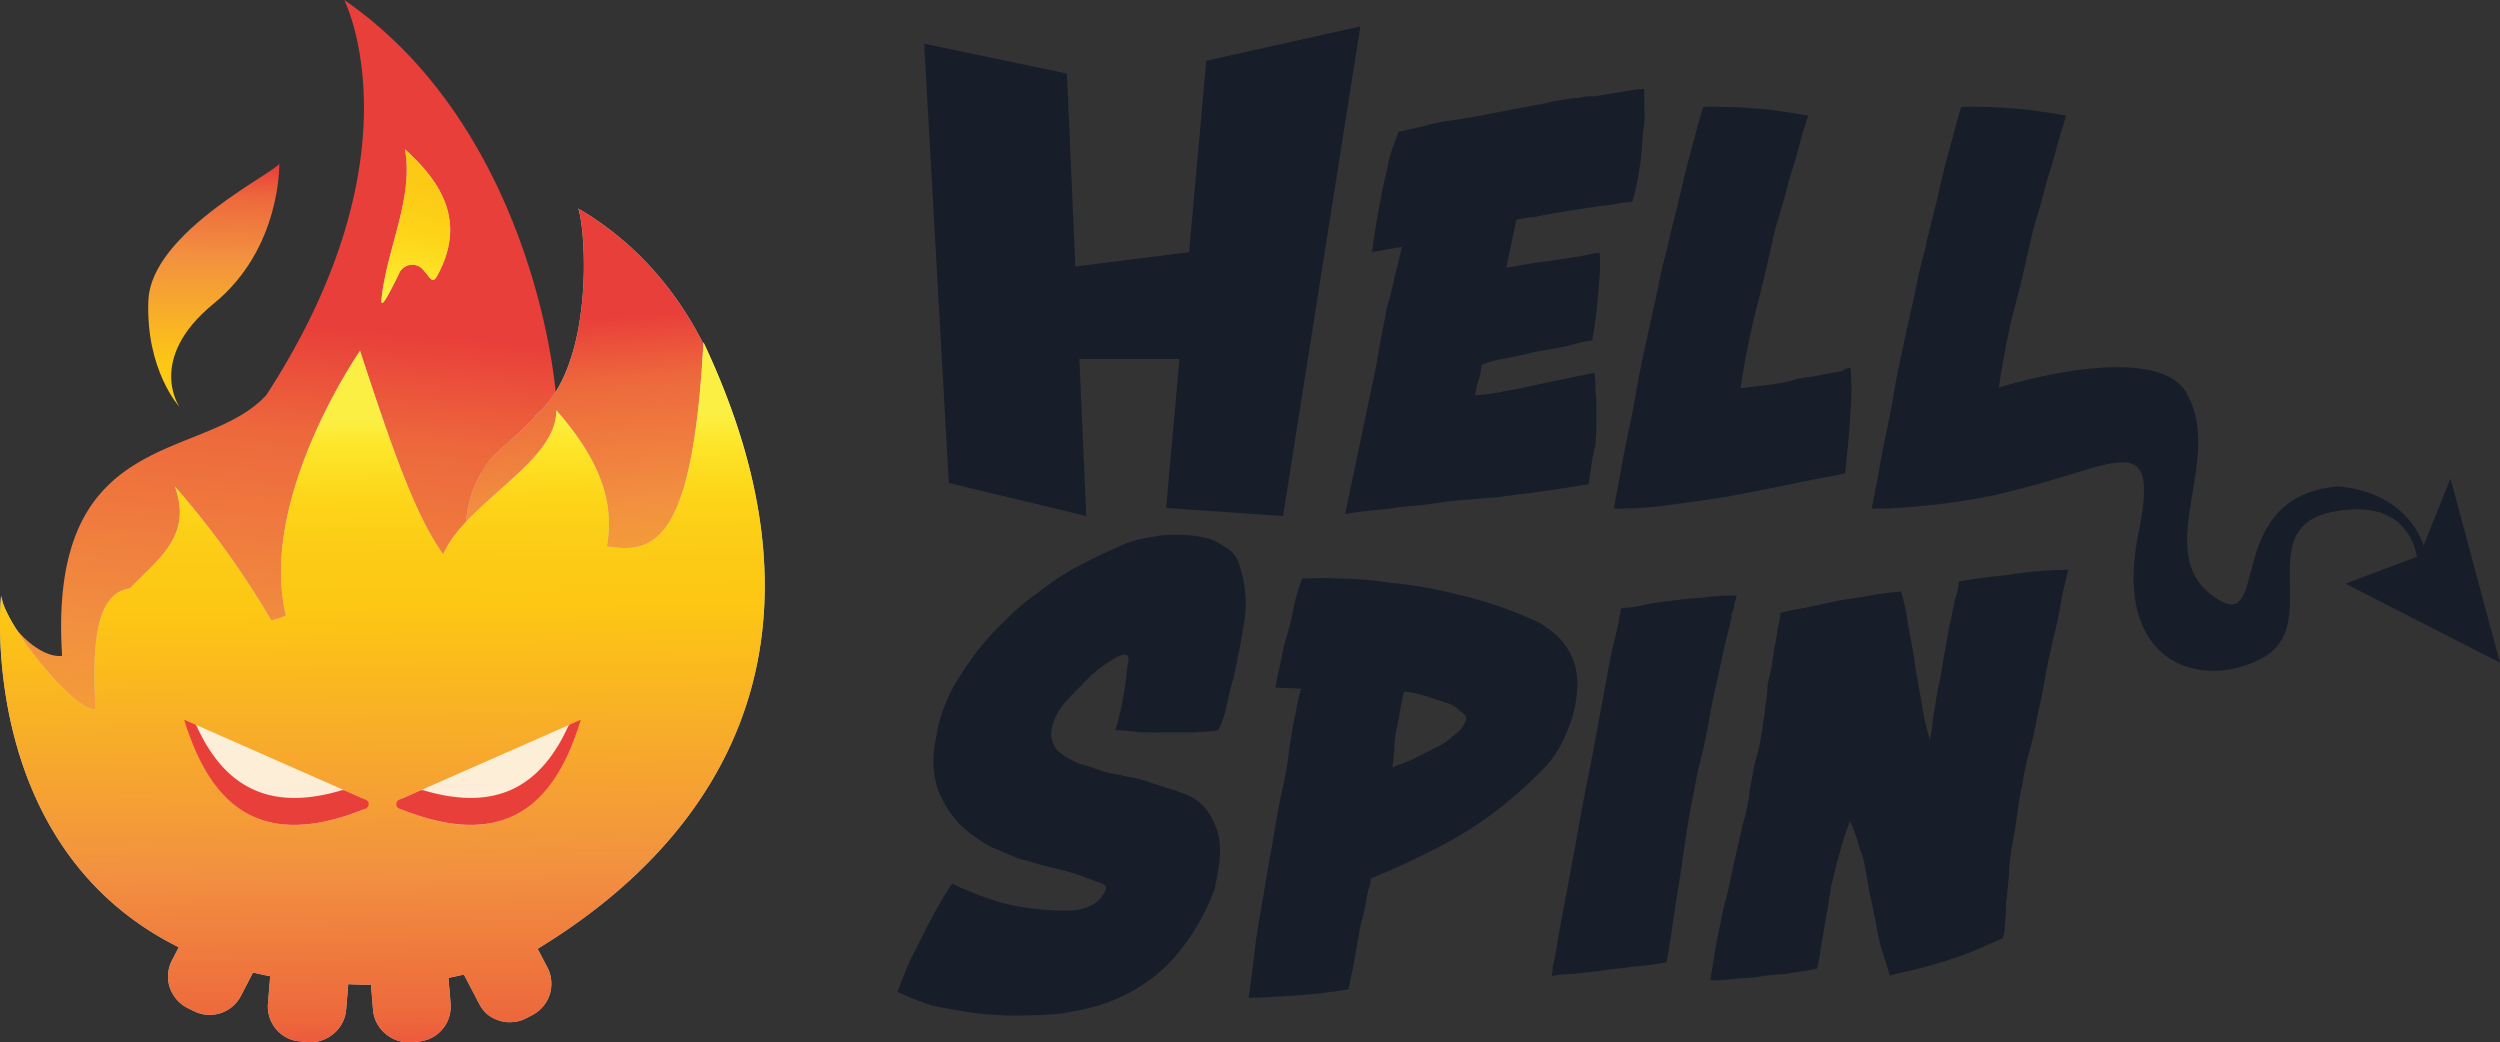 <?xml version="1.0" encoding="UTF-8"?>
<svg xmlns="http://www.w3.org/2000/svg" xmlns:xlink="http://www.w3.org/1999/xlink" id="Layer_1" data-name="Layer 1" viewBox="0 0 291 121.31">
  <rect x="0" y="0" width="291" height="121.31" fill="#333333" stroke="none"/>
  <defs>
    <style>.cls-1{fill:#181e29;}.cls-2{fill:url(#linear-gradient);}.cls-3,.cls-6{fill:#c4c4c4;}.cls-4{fill:url(#linear-gradient-2);}.cls-5{fill:url(#linear-gradient-3);}.cls-6,.cls-7{fill-rule:evenodd;}.cls-7{fill:url(#linear-gradient-4);}.cls-8{fill:url(#linear-gradient-5);}.cls-10,.cls-9{opacity:0.9;}.cls-10{fill:#fff;isolation:isolate;}.cls-11{fill:#e93f3a;}</style>
    <linearGradient id="linear-gradient" x1="141.48" y1="337.49" x2="151.7" y2="222.55" gradientTransform="translate(-99.6 -184.05)" gradientUnits="userSpaceOnUse">
      <stop offset="0" stop-color="#fcef44"></stop>
      <stop offset="0.04" stop-color="#fde62a"></stop>
      <stop offset="0.12" stop-color="#fdd519"></stop>
      <stop offset="0.2" stop-color="#fccb16"></stop>
      <stop offset="0.28" stop-color="#fdc713"></stop>
      <stop offset="0.67" stop-color="#f29140"></stop>
      <stop offset="0.89" stop-color="#ed683c"></stop>
      <stop offset="1" stop-color="#e93f3a"></stop>
    </linearGradient>
    <linearGradient id="linear-gradient-2" x1="179.64" y1="288.37" x2="174.18" y2="221.43" xlink:href="#linear-gradient"></linearGradient>
    <linearGradient id="linear-gradient-3" x1="132.85" y1="235.75" x2="133.69" y2="203.29" xlink:href="#linear-gradient"></linearGradient>
    <linearGradient id="linear-gradient-4" x1="152.84" y1="232.76" x2="153.8" y2="311.1" xlink:href="#linear-gradient"></linearGradient>
    <linearGradient id="linear-gradient-5" x1="155.34" y1="218.99" x2="170.48" y2="157.9" xlink:href="#linear-gradient"></linearGradient>
  </defs>
  <path class="cls-1" d="M282,67.94l8.62-3.24,3.62-9L300,77.14Z" transform="translate(-9)"></path>
  <path class="cls-1" d="M281.13,56.61c-13.87,1.25-7.49,18-14.62,12.7s1.62-16.05-3.13-23.77c-3-4.85-16.24-2.74-27.1,1.37-4.13-.63,7.87,2.83,8,3a7.18,7.18,0,0,1,.5,1,5.21,5.21,0,0,1,.75.87c1,1.24-19.24,5.85-18.62,7.34,24.74.12,34.36-13.81,31,3-3.12,15.32,7.5,18.3,14.49,14.44s-1.25-14.93,7.87-16.92c9.75-2.11,10.13,5.72,10.13,5.72l.95-.74C291.5,64.68,290.38,57.47,281.13,56.61Z" transform="translate(-9)"></path>
  <path class="cls-1" d="M193.91,56.35c-2,.36-3.87.62-5.49.86s-3.25.38-4.72.63l-4.5.37c-1.5.13-3.25.37-5,.63a31.71,31.71,0,0,0-3.5.37c-1.12.12-2.83.24-5.13.62L168.7,44.9c.38-1.62.63-3.11.88-4.61s.62-3.11.87-4.6a26,26,0,0,0,.87-3.48c.38-1.37.64-2.62.88-3.48l-3.5.61c.38-3,.88-5.47,1.25-7.46.25-1.12.5-2,.63-2.83a14.16,14.16,0,0,1,.62-2.11c.26-.63.38-1.12.62-1.62.76-.12,1.63-.37,2.88-.62a20.24,20.24,0,0,1,3.78-.75c1.38-.25,2.37-.37,3.5-.62s2.12-.38,2.62-.5c1.25-.24,2.5-.5,4-.75a29.74,29.74,0,0,1,4.5-.74,3.52,3.52,0,0,1,1.37-.12c.88-.13,1.62-.26,2.38-.38s1.62-.25,2.24-.37a8.05,8.05,0,0,1,1.3-.11v2.11a11.88,11.88,0,0,1-.14,3c-.12,1.13-.12,2.36-.36,3.78a29.28,29.28,0,0,1-.88,4.24,23.43,23.43,0,0,0-2.63.37c-1.36.12-2.74.37-4.37.62s-3,.5-4.24.75a17.17,17.17,0,0,0-2.26.37l-1.17,5.54c1.12-.12,2.12-.37,3-.5s1.89-.24,2.63-.36,1.62-.26,2.5-.38,1.74-.37,2.74-.5a24,24,0,0,1-.12,4,61.73,61.73,0,0,1-.75,6.22,18.45,18.45,0,0,0-1.89.38,15.58,15.58,0,0,1-2.13.5l-2.13.37a13.66,13.66,0,0,0-1.62.38c-.5.12-1.37.24-2.37.49a10.11,10.11,0,0,0-2.75.75,7.21,7.21,0,0,1-.38,1.89A11.18,11.18,0,0,0,180.7,46a21.75,21.75,0,0,0,3-.37c1.12-.25,2.12-.37,3.12-.63l7.75-1.61a7,7,0,0,1,.13,1.89,22.25,22.25,0,0,1,.12,2.83c0,1.11,0,2.36-.12,3.77C194.29,53.36,194.17,54.85,193.91,56.35Z" transform="translate(-9)"></path>
  <path class="cls-1" d="M224.4,42.78a31.14,31.14,0,0,1,0,5.11c-.12,2.36-.37,4.72-.62,7.21-1.63.38-3.37.62-5.67,1.12s-4.37.87-6.87,1.37-4.87.75-7.37,1.12a46.77,46.77,0,0,1-7,.5c0-.13.12-.87.37-2.12s.5-2.83.87-4.72.88-4,1.26-6.34.87-4.48,1.37-6.84,1-4.37,1.37-6.35.88-3.49,1.13-4.72c.12-.62.37-1.62.75-3.11s.75-3.11,1.13-4.72.86-3.24,1.24-4.72.76-2.62.88-3.11a15.63,15.63,0,0,1,2.37,0,27.13,27.13,0,0,1,3.12.13,34.49,34.49,0,0,1,3.51.36c1.24.14,2.36.38,3.24.5-.12.38-.38,1.13-.74,2.37s-.64,2.49-1.14,4-.74,2.73-1.12,4-.62,2.11-.75,2.49c-.75,3.11-1.37,6.22-2.24,9.44a93.82,93.82,0,0,0-1.89,9.44l3.12-.38a23.88,23.88,0,0,0,3.25-.62c.12-.12.5-.12,1.13-.25a14,14,0,0,0,2.12-.37c.88-.13,1.38-.25,2.12-.37A3.31,3.31,0,0,1,224.4,42.78Z" transform="translate(-9)"></path>
  <path class="cls-1" d="M254.51,42.78a31.14,31.14,0,0,1,0,5.11c-.12,2.36-.62,2.74-.87,5.22-1.62.38-3.88,1.62-6.12,2.11s-3.78,1.89-6.25,2.37-4.87.75-7.37,1.12a46.9,46.9,0,0,1-7,.5c0-.13.12-.87.38-2.12s.5-2.83.87-4.72.88-4,1.25-6.34.87-4.48,1.37-6.84,1-4.37,1.38-6.35.88-3.49,1.12-4.72c.13-.62.38-1.62.76-3.11s.74-3.11,1.12-4.72.87-3.24,1.25-4.72.74-2.62.88-3.11a15.62,15.62,0,0,1,2.37,0,27.13,27.13,0,0,1,3.12.13,34.3,34.3,0,0,1,3.5.36c1.25.14,2.37.38,3.25.5-.12.38-.38,1.13-.75,2.37s-.63,2.49-1.13,4-.75,2.73-1.12,4-.63,2.11-.75,2.49c-.75,3.11-1.38,6.22-2.25,9.44s-1.37,6.34-1.88,9.44l3.12-.38a23.88,23.88,0,0,0,3.25-.62c.12-.12.5-.12,1.12-.25a14,14,0,0,0,2.13-.37c.87-.13,1.37-.25,2.12-.37A2.86,2.86,0,0,1,254.51,42.78Z" transform="translate(-9)"></path>
  <path class="cls-1" d="M116.57,5.08l16.62,3.48,2.25,51.51-16-3.85Z" transform="translate(-9)"></path>
  <path class="cls-1" d="M129.69,31.59l17.74-2.25V41.79H130.54Z" transform="translate(-9)"></path>
  <path class="cls-1" d="M149.41,7.07l17.94-4-9,57-13.62-.94Z" transform="translate(-9)"></path>
  <path class="cls-1" d="M113.45,115.45c.62-1.5,1.12-3,1.89-4.48s1.5-3,2.12-4.11a39.21,39.21,0,0,1,2.36-4,39,39,0,0,0,5.87,2.24,29.63,29.63,0,0,0,7.62.88,5.39,5.39,0,0,0,2.5-.5,3.47,3.47,0,0,0,1.89-1.89c.12-.37,0-.62-.75-.87s-1.37-.5-2.37-.87a27.15,27.15,0,0,0-3.26-.88c-1.13-.25-2.12-.62-3.12-.86s-2.25-.87-3.77-1.49a16.44,16.44,0,0,1-3.78-2.74,12.83,12.83,0,0,1-2.49-4,10.89,10.89,0,0,1-.25-5.72,17.91,17.91,0,0,1,3-7.72A30.53,30.53,0,0,1,126,72.23,25.3,25.3,0,0,1,129.8,69a33.62,33.62,0,0,1,4.51-3c1.63-.87,3.13-1.61,4.63-2.24a12.44,12.44,0,0,1,4.12-1.24,9.8,9.8,0,0,1,2.75-.25,13,13,0,0,1,3.12.25,6.22,6.22,0,0,1,2.63,1.12,3.45,3.45,0,0,1,1.74,2.24,14,14,0,0,1,.38,7.34c-.12.87-.25,1.61-.5,2.83s-.38,2.12-.74,3.36-.5,2.12-.76,3.11a9.12,9.12,0,0,1-.88,2.49,31.32,31.32,0,0,1-3.49.25h-3.38a23.29,23.29,0,0,1-3-.1A18.84,18.84,0,0,0,138.8,85a13.41,13.41,0,0,0,.5-1.75,21.35,21.35,0,0,0,.5-2.48,25.36,25.36,0,0,0,.36-2.74c.14-.88.26-1.37.14-1.62s-.38-.37-1.38.12A16.57,16.57,0,0,0,136,78.62c-.94,1-2,2-3,3.11a7,7,0,0,0-1.57,3,3,3,0,0,0,.87,2.83,11.24,11.24,0,0,0,2.38,1.37,21.8,21.8,0,0,1,2.74.87c1,.25,1.89.37,2.84.62a10.76,10.76,0,0,1,2.83.75c1.24.37,2.5.74,3.77,1.24A5.59,5.59,0,0,1,150,95.13a7.86,7.86,0,0,1,.88,2.24,10.68,10.68,0,0,1,.12,2.11,12.66,12.66,0,0,1-.26,2.12q-.18,1.13-.36,1.89A25.38,25.38,0,0,1,145,112.2a19.48,19.48,0,0,1-9.12,5.1c-.87.25-1.75.37-3,.62a29.42,29.42,0,0,1-3.25.24,40.4,40.4,0,0,1-8-.36c-1.62-.25-2.83-.5-4.12-.75A37,37,0,0,1,113.45,115.45Z" transform="translate(-9)"></path>
  <path class="cls-1" d="M192.54,80.74a13.69,13.69,0,0,1-1.12,4.35,12.89,12.89,0,0,1-2.38,4,50.22,50.22,0,0,1-6.61,5.84,46.31,46.31,0,0,1-7.62,4.49c-2.13,1.12-4.25,2-6.25,2.83a2.36,2.36,0,0,1-.13.87,8.65,8.65,0,0,0-.37,1.5,22.68,22.68,0,0,1-.63,2.83c-.24,1.12-.5,2.83-.87,4.85-.13.63-.25,1.12-.37,1.74a8.66,8.66,0,0,1-.26,1.12,60.86,60.86,0,0,1-6.6.75c-2.13.12-3.78.24-5,.24.26-1.61.5-3.6.76-5.84s.74-4.6,1.12-7,.87-4.86,1.25-7.23.88-4.47,1.24-6.34a25.07,25.07,0,0,0,.38-2.74c.26-1.37.38-2.61.76-4.1a19.74,19.74,0,0,1,.62-2.74l-3-.12c.12-.63.25-1.49.5-2.49s.38-2.12.74-3.24a29.76,29.76,0,0,0,.88-3.61,21.22,21.22,0,0,1,1-3.36c.88,0,2.13-.12,4,0a39.49,39.49,0,0,1,6.24.5,46.74,46.74,0,0,1,7.88,1.37,45.5,45.5,0,0,1,8.49,2.83,6.54,6.54,0,0,1,2,1.13,7.1,7.1,0,0,1,1.76,1.61,7.6,7.6,0,0,1,1.37,2.61A8.9,8.9,0,0,1,192.54,80.74Zm-21.49,8.58c.62-.25,1.38-.5,2.25-.87L176,87.08a9,9,0,0,0,2.38-1.61,3.37,3.37,0,0,0,1.25-1.63q.2-.56-.75-1.11a3.4,3.4,0,0,0-1.38-.88c-.36-.12-.86-.24-1.88-.62a18.76,18.76,0,0,0-3.13-.75s-.12.12-.25.88c-.13.61-.25,1.24-.37,2s-.26,1.25-.38,1.89a4.21,4.21,0,0,0-.12,1c-.13.49,0,.94-.13,1.49A6.65,6.65,0,0,1,171.05,89.32Z" transform="translate(-9)"></path>
  <path class="cls-1" d="M203,112a28.35,28.35,0,0,1-3.78.5c-1.37.25-2.5.25-3.77.5l-3.37.37a12.34,12.34,0,0,0-2.5.26,2.15,2.15,0,0,0,.13-1c.12-.51.24-1.12.37-1.62.12-.87.37-2.37.75-4.36s.87-4.6,1.37-7.33,1-5.73,1.62-8.72,1.14-6,1.63-8.59.88-5.09,1.38-7.09.74-3.48.87-4.1c.63-.12,1.5-.12,2.5-.37a23.85,23.85,0,0,1,3.25-.5,36.65,36.65,0,0,1,3.78-.38,20.86,20.86,0,0,1,3.87-.24s.12.12-.12.62,0,.62-.26,1.11-.12.76-.24,1.13a2.21,2.21,0,0,0-.13.62c-.25.87-.62,2.36-1,4.23s-.88,3.77-1.25,5.85-.75,4.11-1.25,6-.62,3.23-.88,4.24c-.74,3.85-1.12,7.21-1.62,10.2S203.54,109,203,112Z" transform="translate(-9)"></path>
  <path class="cls-1" d="M242.86,101.27a7.43,7.43,0,0,1-.12,1.49,23.29,23.29,0,0,1-.24,2.36,16,16,0,0,1-.14,2.49,4.37,4.37,0,0,1-.24,1.61c-1.25.51-2.5,1.13-3.78,1.63s-2.38.87-3.62,1.23-2.25.63-3.25.88-1.76.37-2.5.63c-.25-.88-.5-1.75-.88-2.84a27,27,0,0,1-.74-3.35c-.25-1.11-.38-2-.63-3s-.37-2.24-.62-3.36a8,8,0,0,0-.63-2.24,19.32,19.32,0,0,0-1.13-3.23,36.9,36.9,0,0,0-1.24,3.86c-.38,1.24-.63,2.61-1,3.86a3.74,3.74,0,0,1-.13,1c-.12.5-.12,1-.25,1.61s-.25,1.37-.37,2.12-.25,1.37-.38,2.12-.12,1.11-.25,1.61-.12.87-.25,1c-1.12.25-2.24.37-3.62.62a31.73,31.73,0,0,0-3.5.38c-1.13.12-2.13.12-3,.24a15.65,15.65,0,0,1-2.25.12,5.06,5.06,0,0,1,.13-.94l.37-2.24c.13-.87.25-1.5.38-2.11a7,7,0,0,1,.25-1.12,24.76,24.76,0,0,1,.62-2.84c.37-1.36.63-2.83,1-4.48s.74-3.24,1.12-4.85a20.24,20.24,0,0,0,.74-3.86c.26-1.12.38-2.36.76-3.61a22.3,22.3,0,0,0,.75-4,10,10,0,0,0,.25-1.89,10,10,0,0,0,.25-1.89,5.4,5.4,0,0,1,.24-1.49,23,23,0,0,0,.5-3c.26-1.11.38-2,.5-2.83a6.37,6.37,0,0,0,.26-1.62c.87-.25,1.74-.37,3-.62l3.49-.75c1.26-.25,2.5-.37,3.78-.62s2.5-.38,3.77-.5a17.58,17.58,0,0,1,.76,3.36c.24,1.49.62,3.12.87,5s.63,3.48.87,5.1a28.78,28.78,0,0,0,.88,3.78,23,23,0,0,0,.38-2.62c.24-1.23.37-2.6.74-4.1.25-1.12.38-2.36.63-3.61s.37-2.36.62-3.36.38-2.11.63-2.83a8.11,8.11,0,0,0,.37-1.89c1.38-.24,3.13-.49,5.5-.74a48.92,48.92,0,0,1,7.24-.63c-.12.5-.36,1.5-.74,3.12a42.58,42.58,0,0,1-1,4.85c-.38,1.75-.75,3.36-1,4.85s-.5,2.62-.63,3.12c-.37,1.73-.62,3.36-1.12,5.09s-.75,3.36-1.12,5.23c-.26,1.37-.38,2.74-.63,4.23A37.17,37.17,0,0,0,242.86,101.27Z" transform="translate(-9)"></path>
  <path class="cls-2" d="M81.7,90.51c-1.06-6.34.89-11.86,1.32-18.12V72l-.3.15a7.05,7.05,0,0,1-7-.55c-1.48,3-3.77,6.32-5.27,9.59,1.06,3.57-.84,8.15-5.67,8.15H63.23A6.25,6.25,0,0,1,57.07,83a6.58,6.58,0,0,1,.2-1.46c.85-3.87,3.47-7.25,5.21-10.79A134.09,134.09,0,0,0,68.9,56.72c1.35-3.77,4-4.32,5-8.32C73.47,38.62,68.37,13.3,49.07,0c0,0,9.15,17.93-9.08,46-7.25,7.88-25.49,3.47-23.76,30.34-2.61.33-6.73-3.57-7-6.78,0,0-3.3,45,42.74,45,15.93,0,27.85-8.18,35.27-19.76A5.3,5.3,0,0,1,81.7,90.51Z" transform="translate(-9)"></path>
  <path class="cls-3" d="M71.34,48.33c-.47.94-4.72,4.39-5.36,5.27-4.15,5.72-1.38,7.86-5.07,13.82a124.52,124.52,0,0,1-2.46,13l.63-.1c6.61-.94,13.22-1.53,19.78-2.67a71.2,71.2,0,0,1,10.8-2.54,6.72,6.72,0,0,1,2.68.1,6.31,6.31,0,0,1,2.42,1.16c4.32-19.89-1.32-42.09-18.44-52.09C77.26,27.19,78.16,42.78,71.34,48.33Z" transform="translate(-9)"></path>
  <path class="cls-4" d="M71.34,48.33c-.47.94-4.72,4.39-5.36,5.27-4.15,5.72-1.38,7.86-5.07,13.82a124.52,124.52,0,0,1-2.46,13l.63-.1c6.61-.94,13.22-1.53,19.78-2.67a71.2,71.2,0,0,1,10.8-2.54,6.72,6.72,0,0,1,2.68.1,6.31,6.31,0,0,1,2.42,1.16c4.32-19.89-1.32-42.09-18.44-52.09C77.26,27.19,78.16,42.78,71.34,48.33Z" transform="translate(-9)"></path>
  <path class="cls-5" d="M33.85,35.36C41.78,28.93,41.51,19,41.51,19c0,.88-14.93,7.89-15.24,16s3.62,12.36,3.62,12.36S26,41.79,33.85,35.36Z" transform="translate(-9)"></path>
  <path class="cls-6" d="M79.63,63.6c5.47.86,10-.24,11.25-23.76,15.92,33.64,3.33,56.84-19.3,70.6l1.15,2.2a3.85,3.85,0,0,1,.43,1.53,4,4,0,0,1-.17,1.58,4.1,4.1,0,0,1-.78,1.4,4.24,4.24,0,0,1-1.24,1l-.75.39a4,4,0,0,1-1.55.43,3.86,3.86,0,0,1-1.58-.18,4,4,0,0,1-1.41-.77,4.11,4.11,0,0,1-.94-1.25L63,113.44c-.59.13-1.19.27-1.8.38l.25,3a4.26,4.26,0,0,1-.18,1.59,4.1,4.1,0,0,1-3.58,2.83l-.84.07a4.09,4.09,0,0,1-3-1,4.06,4.06,0,0,1-1.43-2.77l-.24-2.93c-.94,0-1.78,0-2.64-.06l-.25,3a4.09,4.09,0,0,1-1.43,2.75,4.16,4.16,0,0,1-3,1l-.84-.08a4,4,0,0,1-1.62-.42,4.22,4.22,0,0,1-1.26-1,4.31,4.31,0,0,1-.77-1.39,4.23,4.23,0,0,1-.18-1.58l.26-3.2c-.69-.13-1.38-.28-2-.43l-1.41,2.72a4.09,4.09,0,0,1-5.52,1.75l-.77-.38a4.23,4.23,0,0,1-2-2.38,4.08,4.08,0,0,1,.27-3.12l.79-1.53C6.07,98.47,9.13,69.32,9.13,69.32c.3,3.2,8.41,13.52,11,13.22-.67-10.34,1.06-13.63,4-14.05.44-.47.94-.94,1.38-1.39,2.83-2.77,5.66-5.49,3.85-10.47A101.68,101.68,0,0,1,40.57,72.2a6.86,6.86,0,0,0,1.71-.56C39,58,50.91,40.84,50.91,40.84c3.57,10.89,6.4,19.18,9.68,23.68,1.15-2.65,3.83-5,6.49-7.4,3.4-3,6.75-6,6.67-9.37C77.93,52.51,80.77,57.7,79.63,63.6Z" transform="translate(-9)"></path>
  <path class="cls-7" d="M79.63,63.6c5.47.86,10-.24,11.25-23.76,15.92,33.64,3.33,56.84-19.3,70.6l1.15,2.2a3.85,3.85,0,0,1,.43,1.53,4,4,0,0,1-.17,1.58,4.1,4.1,0,0,1-.78,1.4,4.24,4.24,0,0,1-1.24,1l-.75.39a4,4,0,0,1-1.55.43,3.86,3.86,0,0,1-1.58-.18,4,4,0,0,1-1.41-.77,4.11,4.11,0,0,1-.94-1.25L63,113.44c-.59.13-1.19.27-1.8.38l.25,3a4.26,4.26,0,0,1-.18,1.59,4.1,4.1,0,0,1-3.58,2.83l-.84.07a4.09,4.09,0,0,1-3-1,4.06,4.06,0,0,1-1.43-2.77l-.24-2.93c-.94,0-1.78,0-2.64-.06l-.25,3a4.09,4.09,0,0,1-1.43,2.75,4.16,4.16,0,0,1-3,1l-.84-.08a4,4,0,0,1-1.62-.42,4.22,4.22,0,0,1-1.26-1,4.31,4.31,0,0,1-.77-1.39,4.23,4.23,0,0,1-.18-1.58l.26-3.2c-.69-.13-1.38-.28-2-.43l-1.41,2.72a4.09,4.09,0,0,1-5.52,1.75l-.77-.38a4.23,4.23,0,0,1-2-2.38,4.08,4.08,0,0,1,.27-3.12l.79-1.53C6.07,98.47,9.13,69.32,9.13,69.32c.3,3.2,8.41,13.52,11,13.22-.67-10.34,1.06-13.63,4-14.05.44-.47.94-.94,1.38-1.39,2.83-2.77,5.66-5.49,3.85-10.47A101.68,101.68,0,0,1,40.57,72.2a6.86,6.86,0,0,0,1.71-.56C39,58,50.91,40.84,50.91,40.84c3.57,10.89,6.4,19.18,9.68,23.68,1.15-2.65,3.83-5,6.49-7.4,3.4-3,6.75-6,6.67-9.37C77.93,52.51,80.77,57.7,79.63,63.6Z" transform="translate(-9)"></path>
  <path class="cls-3" d="M60,31.9c3.23-6.11.43-10.66-3.87-14.53C57.19,23,54,29,53.41,34.82c-.13,1.43,1-.88,2-2.89a1.69,1.69,0,0,1,2.19-1,1.81,1.81,0,0,1,.48.29C59.17,32.37,59.32,33.25,60,31.9Z" transform="translate(-9)"></path>
  <path class="cls-8" d="M60,31.9c3.23-6.11.43-10.66-3.87-14.53C57.19,23,54,29,53.41,34.82c-.13,1.43,1-.88,2-2.89a1.69,1.69,0,0,1,2.19-1,1.81,1.81,0,0,1,.48.29C59.17,32.37,59.32,33.25,60,31.9Z" transform="translate(-9)"></path>
  <g class="cls-9">
    <path class="cls-10" d="M51.13,92.89l-19.05-8.4a.81.81,0,0,0-.46-.06.75.75,0,0,0-.4.19A.76.76,0,0,0,31,85a.69.69,0,0,0,0,.45c3.78,10.45,10.5,12.6,20.1,8.86a.75.75,0,0,0,.36-1.14A.72.72,0,0,0,51.13,92.89Z" transform="translate(-9)"></path>
  </g>
  <path class="cls-11" d="M31.93,84.6a.53.53,0,0,0-.28-.29l-1.21-.53C34.1,95.86,41.21,98.31,51.57,94.12a.51.51,0,0,0,.25-.21.57.57,0,0,0,.1-.31.63.63,0,0,0-.1-.3.51.51,0,0,0-.25-.21L49.11,92a.62.62,0,0,0-.38,0C41.09,94.27,35.45,92.27,31.93,84.6Z" transform="translate(-9)"></path>
  <g class="cls-9">
    <path class="cls-10" d="M55.92,92.89,75,84.49a.77.77,0,0,1,.45-.06.69.69,0,0,1,.39.19.76.76,0,0,1,.2.84C72.28,95.91,65.56,98.06,56,94.32a.72.72,0,0,1-.37-.27.66.66,0,0,1-.15-.43.68.68,0,0,1,.12-.44A.79.79,0,0,1,55.92,92.89Z" transform="translate(-9)"></path>
  </g>
  <path class="cls-11" d="M75.11,84.6a.61.61,0,0,1,.28-.29l1.21-.53C73,95.86,65.83,98.31,55.48,94.12a.49.49,0,0,1-.26-.21.56.56,0,0,1-.09-.31.53.53,0,0,1,.09-.3.49.49,0,0,1,.26-.21L57.94,92a.62.62,0,0,1,.38,0C66,94.27,71.59,92.27,75.11,84.6Z" transform="translate(-9)"></path>
</svg>
